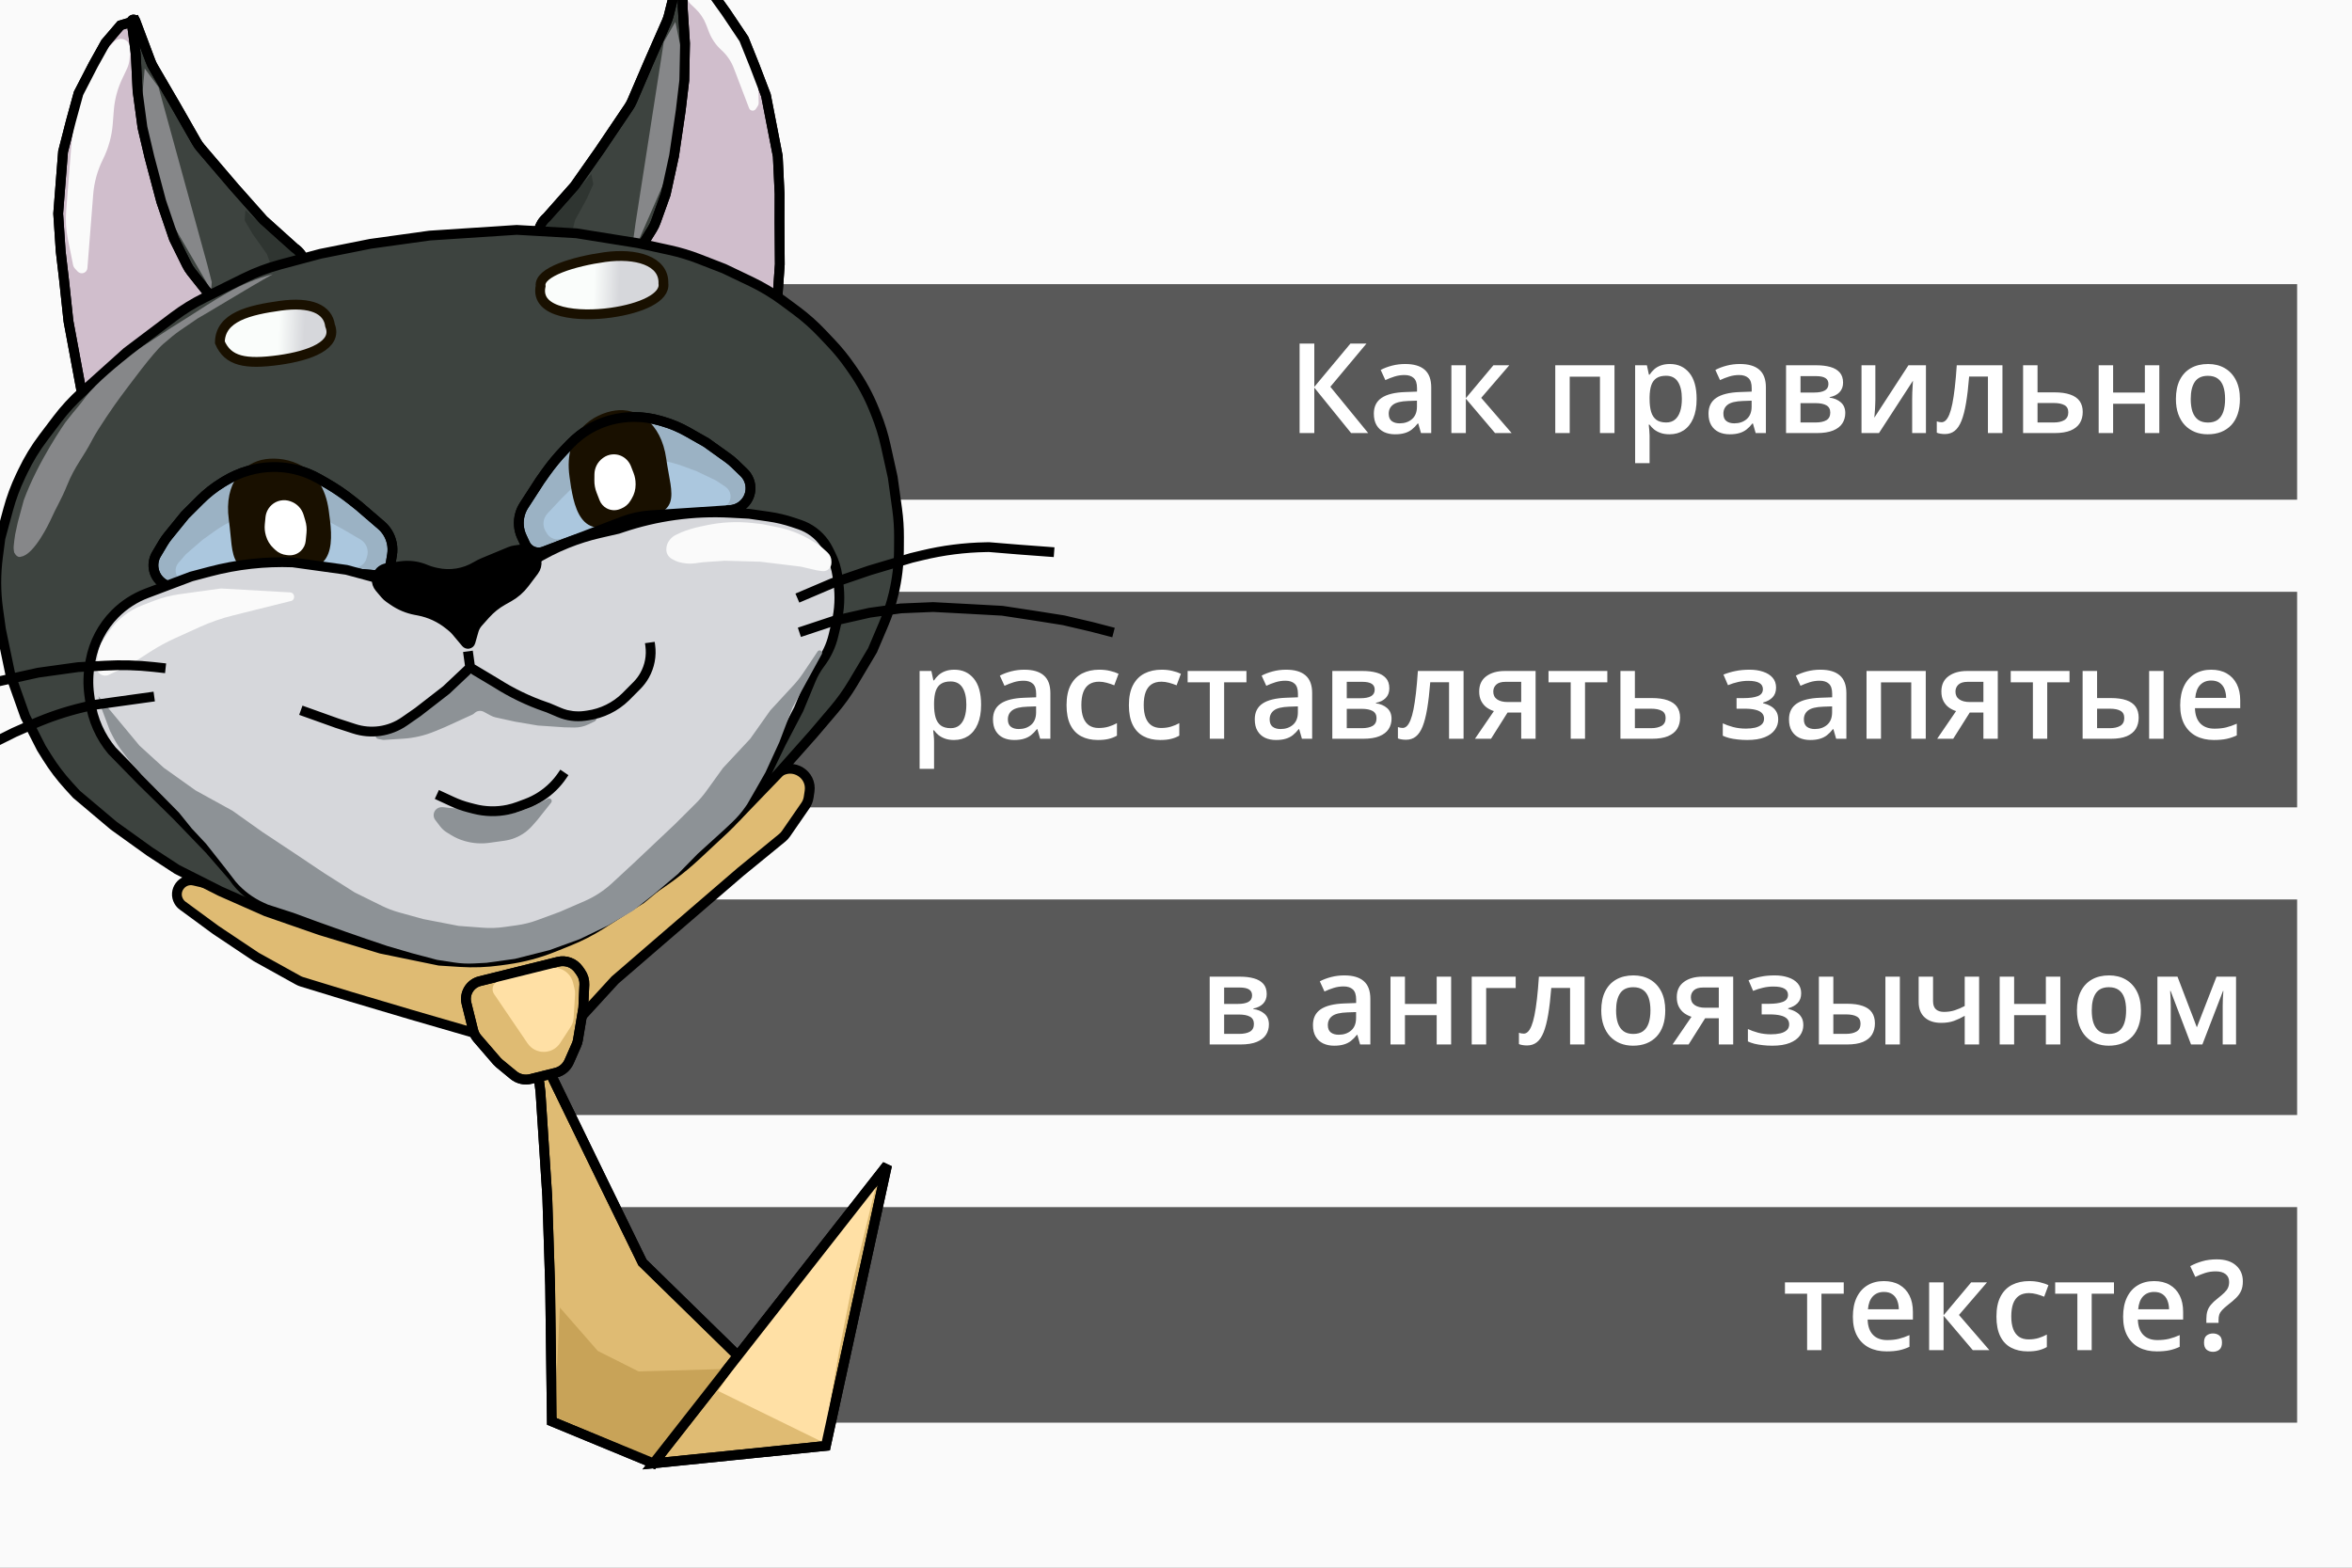 <?xml version="1.0" encoding="UTF-8"?> <svg xmlns="http://www.w3.org/2000/svg" width="1200" height="800" viewBox="0 0 1200 800" fill="none"><rect x="0" y="0" width="1200" height="800" fill="#808080" stroke="none"/><g clip-path="url(#clip0_85_447)"><rect width="1200" height="800" fill="#FAFAFA"></rect><rect x="373" y="145" width="799" height="110" fill="#595959"></rect><rect x="271" y="302" width="901" height="110" fill="#595959"></rect><rect x="281" y="459" width="891" height="110" fill="#595959"></rect><rect x="311" y="616" width="861" height="110" fill="#595959"></rect><path d="M698.062 221H689.344L670.562 197.812V221H663.062V175.312H670.562V197.438L689 175.312H697.188L678.75 197.375L698.062 221ZM716.938 185.75C721.312 185.75 724.615 186.719 726.844 188.656C729.094 190.594 730.219 193.615 730.219 197.719V221H725L723.594 216.094H723.344C722.365 217.344 721.354 218.375 720.312 219.188C719.271 220 718.062 220.604 716.688 221C715.333 221.417 713.677 221.625 711.719 221.625C709.656 221.625 707.812 221.25 706.188 220.5C704.562 219.729 703.281 218.562 702.344 217C701.406 215.438 700.938 213.458 700.938 211.062C700.938 207.5 702.26 204.823 704.906 203.031C707.573 201.24 711.594 200.25 716.969 200.062L722.969 199.844V198.031C722.969 195.635 722.406 193.927 721.281 192.906C720.177 191.885 718.615 191.375 716.594 191.375C714.865 191.375 713.188 191.625 711.562 192.125C709.938 192.625 708.354 193.24 706.812 193.969L704.438 188.781C706.125 187.885 708.042 187.156 710.188 186.594C712.354 186.031 714.604 185.75 716.938 185.75ZM722.938 204.469L718.469 204.625C714.802 204.75 712.229 205.375 710.75 206.5C709.271 207.625 708.531 209.167 708.531 211.125C708.531 212.833 709.042 214.083 710.062 214.875C711.083 215.646 712.427 216.031 714.094 216.031C716.635 216.031 718.74 215.312 720.406 213.875C722.094 212.417 722.938 210.281 722.938 207.469V204.469ZM761.938 186.406H770.031L755.719 203.031L771.25 221H762.781L747.875 203.438V221H740.5V186.406H747.875V203.188L761.938 186.406ZM823.719 186.406V221H816.312V192.219H800.875V221H793.5V186.406H823.719ZM852 185.75C856.104 185.75 859.396 187.25 861.875 190.25C864.375 193.25 865.625 197.708 865.625 203.625C865.625 207.542 865.042 210.844 863.875 213.531C862.729 216.198 861.115 218.219 859.031 219.594C856.969 220.948 854.562 221.625 851.812 221.625C850.062 221.625 848.542 221.396 847.25 220.938C845.958 220.479 844.854 219.885 843.938 219.156C843.021 218.406 842.25 217.594 841.625 216.719H841.188C841.292 217.552 841.385 218.479 841.469 219.5C841.573 220.5 841.625 221.417 841.625 222.25V236.344H834.25V186.406H840.25L841.281 191.188H841.625C842.271 190.208 843.052 189.302 843.969 188.469C844.906 187.635 846.031 186.979 847.344 186.5C848.677 186 850.229 185.75 852 185.75ZM850.031 191.75C848.01 191.75 846.385 192.156 845.156 192.969C843.948 193.76 843.062 194.958 842.5 196.562C841.958 198.167 841.667 200.177 841.625 202.594V203.625C841.625 206.188 841.885 208.365 842.406 210.156C842.948 211.927 843.833 213.281 845.062 214.219C846.312 215.135 848 215.594 850.125 215.594C851.917 215.594 853.396 215.104 854.562 214.125C855.75 213.146 856.635 211.75 857.219 209.938C857.802 208.125 858.094 205.99 858.094 203.531C858.094 199.802 857.427 196.906 856.094 194.844C854.781 192.781 852.76 191.75 850.031 191.75ZM887.688 185.75C892.062 185.75 895.365 186.719 897.594 188.656C899.844 190.594 900.969 193.615 900.969 197.719V221H895.75L894.344 216.094H894.094C893.115 217.344 892.104 218.375 891.062 219.188C890.021 220 888.812 220.604 887.438 221C886.083 221.417 884.427 221.625 882.469 221.625C880.406 221.625 878.562 221.25 876.938 220.5C875.312 219.729 874.031 218.562 873.094 217C872.156 215.438 871.688 213.458 871.688 211.062C871.688 207.5 873.01 204.823 875.656 203.031C878.323 201.24 882.344 200.25 887.719 200.062L893.719 199.844V198.031C893.719 195.635 893.156 193.927 892.031 192.906C890.927 191.885 889.365 191.375 887.344 191.375C885.615 191.375 883.938 191.625 882.312 192.125C880.688 192.625 879.104 193.24 877.562 193.969L875.188 188.781C876.875 187.885 878.792 187.156 880.938 186.594C883.104 186.031 885.354 185.75 887.688 185.75ZM893.688 204.469L889.219 204.625C885.552 204.75 882.979 205.375 881.5 206.5C880.021 207.625 879.281 209.167 879.281 211.125C879.281 212.833 879.792 214.083 880.812 214.875C881.833 215.646 883.177 216.031 884.844 216.031C887.385 216.031 889.49 215.312 891.156 213.875C892.844 212.417 893.688 210.281 893.688 207.469V204.469ZM940.344 195.281C940.344 197.281 939.729 198.917 938.5 200.188C937.292 201.438 935.625 202.26 933.5 202.656V202.906C935.771 203.198 937.667 204 939.188 205.312C940.708 206.625 941.469 208.448 941.469 210.781C941.469 212.76 940.969 214.521 939.969 216.062C938.99 217.583 937.427 218.792 935.281 219.688C933.156 220.562 930.375 221 926.938 221H911.25V186.406H926.875C929.458 186.406 931.76 186.688 933.781 187.25C935.823 187.812 937.427 188.74 938.594 190.031C939.76 191.323 940.344 193.073 940.344 195.281ZM933.812 210.531C933.812 208.823 933.156 207.594 931.844 206.844C930.552 206.094 928.656 205.719 926.156 205.719H918.625V215.594H926.312C928.646 215.594 930.479 215.208 931.812 214.438C933.146 213.646 933.812 212.344 933.812 210.531ZM932.875 195.938C932.875 194.583 932.365 193.583 931.344 192.938C930.323 192.271 928.719 191.938 926.531 191.938H918.625V200.312H925.531C927.948 200.312 929.771 199.969 931 199.281C932.25 198.573 932.875 197.458 932.875 195.938ZM956.812 186.406V204.062C956.812 204.625 956.792 205.344 956.75 206.219C956.729 207.073 956.688 207.969 956.625 208.906C956.562 209.823 956.5 210.667 956.438 211.438C956.375 212.208 956.323 212.781 956.281 213.156L973.688 186.406H982.625V221H975.594V203.531C975.594 202.615 975.615 201.552 975.656 200.344C975.719 199.135 975.781 197.969 975.844 196.844C975.927 195.719 975.979 194.865 976 194.281L958.656 221H949.75V186.406H956.812ZM1021.66 221H1014.25V192.156H1004.66C1004.24 197.406 1003.72 201.896 1003.09 205.625C1002.47 209.354 1001.69 212.396 1000.75 214.75C999.812 217.083 998.656 218.792 997.281 219.875C995.906 220.958 994.25 221.5 992.312 221.5C991.458 221.5 990.688 221.438 990 221.312C989.312 221.208 988.698 221.042 988.156 220.812V215.031C988.51 215.156 988.896 215.26 989.312 215.344C989.729 215.427 990.156 215.469 990.594 215.469C991.365 215.469 992.073 215.156 992.719 214.531C993.385 213.885 994 212.875 994.562 211.5C995.125 210.125 995.635 208.312 996.094 206.062C996.552 203.792 996.969 201.042 997.344 197.812C997.719 194.562 998.052 190.76 998.344 186.406H1021.66V221ZM1039.56 200.219H1048.16C1051.41 200.219 1054.09 200.594 1056.22 201.344C1058.36 202.073 1059.97 203.177 1061.03 204.656C1062.09 206.135 1062.62 207.99 1062.62 210.219C1062.62 212.406 1062.12 214.312 1061.12 215.938C1060.12 217.542 1058.56 218.792 1056.44 219.688C1054.33 220.562 1051.58 221 1048.19 221H1032.19V186.406H1039.56V200.219ZM1055.25 210.406C1055.25 208.677 1054.6 207.458 1053.31 206.75C1052.02 206.021 1050.18 205.656 1047.78 205.656H1039.56V215.594H1047.84C1050.03 215.594 1051.81 215.198 1053.19 214.406C1054.56 213.594 1055.25 212.26 1055.25 210.406ZM1078.12 186.406V200.312H1094.31V186.406H1101.69V221H1094.31V206.062H1078.12V221H1070.75V186.406H1078.12ZM1142.81 203.625C1142.81 206.5 1142.44 209.052 1141.69 211.281C1140.94 213.51 1139.84 215.396 1138.41 216.938C1136.97 218.458 1135.24 219.625 1133.22 220.438C1131.2 221.229 1128.92 221.625 1126.38 221.625C1124 221.625 1121.82 221.229 1119.84 220.438C1117.86 219.625 1116.15 218.458 1114.69 216.938C1113.25 215.396 1112.14 213.51 1111.34 211.281C1110.55 209.052 1110.16 206.5 1110.16 203.625C1110.16 199.812 1110.81 196.583 1112.12 193.938C1113.46 191.271 1115.35 189.24 1117.81 187.844C1120.27 186.448 1123.2 185.75 1126.59 185.75C1129.78 185.75 1132.59 186.448 1135.03 187.844C1137.47 189.24 1139.38 191.271 1140.75 193.938C1142.12 196.604 1142.81 199.833 1142.81 203.625ZM1117.72 203.625C1117.72 206.146 1118.02 208.302 1118.62 210.094C1119.25 211.885 1120.21 213.26 1121.5 214.219C1122.79 215.156 1124.46 215.625 1126.5 215.625C1128.54 215.625 1130.21 215.156 1131.5 214.219C1132.79 213.26 1133.74 211.885 1134.34 210.094C1134.95 208.302 1135.25 206.146 1135.25 203.625C1135.25 201.104 1134.95 198.969 1134.34 197.219C1133.74 195.448 1132.79 194.104 1131.5 193.188C1130.21 192.25 1128.53 191.781 1126.47 191.781C1123.43 191.781 1121.21 192.802 1119.81 194.844C1118.42 196.885 1117.72 199.812 1117.72 203.625ZM486.938 341.75C491.042 341.75 494.333 343.25 496.812 346.25C499.312 349.25 500.562 353.708 500.562 359.625C500.562 363.542 499.979 366.844 498.812 369.531C497.667 372.198 496.052 374.219 493.969 375.594C491.906 376.948 489.5 377.625 486.75 377.625C485 377.625 483.479 377.396 482.188 376.938C480.896 376.479 479.792 375.885 478.875 375.156C477.958 374.406 477.188 373.594 476.562 372.719H476.125C476.229 373.552 476.323 374.479 476.406 375.5C476.51 376.5 476.562 377.417 476.562 378.25V392.344H469.188V342.406H475.188L476.219 347.188H476.562C477.208 346.208 477.99 345.302 478.906 344.469C479.844 343.635 480.969 342.979 482.281 342.5C483.615 342 485.167 341.75 486.938 341.75ZM484.969 347.75C482.948 347.75 481.323 348.156 480.094 348.969C478.885 349.76 478 350.958 477.438 352.562C476.896 354.167 476.604 356.177 476.562 358.594V359.625C476.562 362.188 476.823 364.365 477.344 366.156C477.885 367.927 478.771 369.281 480 370.219C481.25 371.135 482.938 371.594 485.062 371.594C486.854 371.594 488.333 371.104 489.5 370.125C490.688 369.146 491.573 367.75 492.156 365.938C492.74 364.125 493.031 361.99 493.031 359.531C493.031 355.802 492.365 352.906 491.031 350.844C489.719 348.781 487.698 347.75 484.969 347.75ZM522.625 341.75C527 341.75 530.302 342.719 532.531 344.656C534.781 346.594 535.906 349.615 535.906 353.719V377H530.688L529.281 372.094H529.031C528.052 373.344 527.042 374.375 526 375.188C524.958 376 523.75 376.604 522.375 377C521.021 377.417 519.365 377.625 517.406 377.625C515.344 377.625 513.5 377.25 511.875 376.5C510.25 375.729 508.969 374.562 508.031 373C507.094 371.438 506.625 369.458 506.625 367.062C506.625 363.5 507.948 360.823 510.594 359.031C513.26 357.24 517.281 356.25 522.656 356.062L528.656 355.844V354.031C528.656 351.635 528.094 349.927 526.969 348.906C525.865 347.885 524.302 347.375 522.281 347.375C520.552 347.375 518.875 347.625 517.25 348.125C515.625 348.625 514.042 349.24 512.5 349.969L510.125 344.781C511.812 343.885 513.729 343.156 515.875 342.594C518.042 342.031 520.292 341.75 522.625 341.75ZM528.625 360.469L524.156 360.625C520.49 360.75 517.917 361.375 516.438 362.5C514.958 363.625 514.219 365.167 514.219 367.125C514.219 368.833 514.729 370.083 515.75 370.875C516.771 371.646 518.115 372.031 519.781 372.031C522.323 372.031 524.427 371.312 526.094 369.875C527.781 368.417 528.625 366.281 528.625 363.469V360.469ZM560.125 377.625C556.854 377.625 554.021 376.99 551.625 375.719C549.229 374.448 547.385 372.5 546.094 369.875C544.802 367.25 544.156 363.917 544.156 359.875C544.156 355.667 544.865 352.229 546.281 349.562C547.698 346.896 549.656 344.927 552.156 343.656C554.677 342.385 557.562 341.75 560.812 341.75C562.875 341.75 564.74 341.958 566.406 342.375C568.094 342.771 569.521 343.26 570.688 343.844L568.5 349.719C567.229 349.198 565.927 348.76 564.594 348.406C563.26 348.052 561.979 347.875 560.75 347.875C558.729 347.875 557.042 348.323 555.688 349.219C554.354 350.115 553.354 351.448 552.688 353.219C552.042 354.99 551.719 357.188 551.719 359.812C551.719 362.354 552.052 364.5 552.719 366.25C553.385 367.979 554.375 369.292 555.688 370.188C557 371.062 558.615 371.5 560.531 371.5C562.427 371.5 564.125 371.271 565.625 370.812C567.125 370.354 568.542 369.76 569.875 369.031V375.406C568.562 376.156 567.156 376.708 565.656 377.062C564.156 377.438 562.312 377.625 560.125 377.625ZM591.938 377.625C588.667 377.625 585.833 376.99 583.438 375.719C581.042 374.448 579.198 372.5 577.906 369.875C576.615 367.25 575.969 363.917 575.969 359.875C575.969 355.667 576.677 352.229 578.094 349.562C579.51 346.896 581.469 344.927 583.969 343.656C586.49 342.385 589.375 341.75 592.625 341.75C594.688 341.75 596.552 341.958 598.219 342.375C599.906 342.771 601.333 343.26 602.5 343.844L600.312 349.719C599.042 349.198 597.74 348.76 596.406 348.406C595.073 348.052 593.792 347.875 592.562 347.875C590.542 347.875 588.854 348.323 587.5 349.219C586.167 350.115 585.167 351.448 584.5 353.219C583.854 354.99 583.531 357.188 583.531 359.812C583.531 362.354 583.865 364.5 584.531 366.25C585.198 367.979 586.188 369.292 587.5 370.188C588.812 371.062 590.427 371.5 592.344 371.5C594.24 371.5 595.938 371.271 597.438 370.812C598.938 370.354 600.354 369.76 601.688 369.031V375.406C600.375 376.156 598.969 376.708 597.469 377.062C595.969 377.438 594.125 377.625 591.938 377.625ZM635.938 348.188H624.562V377H617.25V348.188H605.938V342.406H635.938V348.188ZM656.188 341.75C660.562 341.75 663.865 342.719 666.094 344.656C668.344 346.594 669.469 349.615 669.469 353.719V377H664.25L662.844 372.094H662.594C661.615 373.344 660.604 374.375 659.562 375.188C658.521 376 657.312 376.604 655.938 377C654.583 377.417 652.927 377.625 650.969 377.625C648.906 377.625 647.062 377.25 645.438 376.5C643.812 375.729 642.531 374.562 641.594 373C640.656 371.438 640.188 369.458 640.188 367.062C640.188 363.5 641.51 360.823 644.156 359.031C646.823 357.24 650.844 356.25 656.219 356.062L662.219 355.844V354.031C662.219 351.635 661.656 349.927 660.531 348.906C659.427 347.885 657.865 347.375 655.844 347.375C654.115 347.375 652.438 347.625 650.812 348.125C649.188 348.625 647.604 349.24 646.062 349.969L643.688 344.781C645.375 343.885 647.292 343.156 649.438 342.594C651.604 342.031 653.854 341.75 656.188 341.75ZM662.188 360.469L657.719 360.625C654.052 360.75 651.479 361.375 650 362.5C648.521 363.625 647.781 365.167 647.781 367.125C647.781 368.833 648.292 370.083 649.312 370.875C650.333 371.646 651.677 372.031 653.344 372.031C655.885 372.031 657.99 371.312 659.656 369.875C661.344 368.417 662.188 366.281 662.188 363.469V360.469ZM708.844 351.281C708.844 353.281 708.229 354.917 707 356.188C705.792 357.438 704.125 358.26 702 358.656V358.906C704.271 359.198 706.167 360 707.688 361.312C709.208 362.625 709.969 364.448 709.969 366.781C709.969 368.76 709.469 370.521 708.469 372.062C707.49 373.583 705.927 374.792 703.781 375.688C701.656 376.562 698.875 377 695.438 377H679.75V342.406H695.375C697.958 342.406 700.26 342.688 702.281 343.25C704.323 343.812 705.927 344.74 707.094 346.031C708.26 347.323 708.844 349.073 708.844 351.281ZM702.312 366.531C702.312 364.823 701.656 363.594 700.344 362.844C699.052 362.094 697.156 361.719 694.656 361.719H687.125V371.594H694.812C697.146 371.594 698.979 371.208 700.312 370.438C701.646 369.646 702.312 368.344 702.312 366.531ZM701.375 351.938C701.375 350.583 700.865 349.583 699.844 348.938C698.823 348.271 697.219 347.938 695.031 347.938H687.125V356.312H694.031C696.448 356.312 698.271 355.969 699.5 355.281C700.75 354.573 701.375 353.458 701.375 351.938ZM746.719 377H739.312V348.156H729.719C729.302 353.406 728.781 357.896 728.156 361.625C727.531 365.354 726.75 368.396 725.812 370.75C724.875 373.083 723.719 374.792 722.344 375.875C720.969 376.958 719.312 377.5 717.375 377.5C716.521 377.5 715.75 377.438 715.062 377.312C714.375 377.208 713.76 377.042 713.219 376.812V371.031C713.573 371.156 713.958 371.26 714.375 371.344C714.792 371.427 715.219 371.469 715.656 371.469C716.427 371.469 717.135 371.156 717.781 370.531C718.448 369.885 719.062 368.875 719.625 367.5C720.188 366.125 720.698 364.312 721.156 362.062C721.615 359.792 722.031 357.042 722.406 353.812C722.781 350.562 723.115 346.76 723.406 342.406H746.719V377ZM760.719 377H752.531L762.188 362.875C760.875 362.458 759.646 361.844 758.5 361.031C757.375 360.198 756.458 359.115 755.75 357.781C755.042 356.427 754.688 354.781 754.688 352.844C754.688 349.469 755.896 346.885 758.312 345.094C760.729 343.302 763.885 342.406 767.781 342.406H783.469V377H776.125V363.625H769.156L760.719 377ZM761.875 352.906C761.875 354.656 762.531 355.99 763.844 356.906C765.156 357.802 766.948 358.25 769.219 358.25H776.125V347.938H768.156C765.969 347.938 764.375 348.417 763.375 349.375C762.375 350.312 761.875 351.49 761.875 352.906ZM820.062 348.188H808.688V377H801.375V348.188H790.062V342.406H820.062V348.188ZM834.125 356.219H842.719C845.969 356.219 848.656 356.594 850.781 357.344C852.927 358.073 854.531 359.177 855.594 360.656C856.656 362.135 857.188 363.99 857.188 366.219C857.188 368.406 856.688 370.312 855.688 371.938C854.688 373.542 853.125 374.792 851 375.688C848.896 376.562 846.146 377 842.75 377H826.75V342.406H834.125V356.219ZM849.812 366.406C849.812 364.677 849.167 363.458 847.875 362.75C846.583 362.021 844.74 361.656 842.344 361.656H834.125V371.594H842.406C844.594 371.594 846.375 371.198 847.75 370.406C849.125 369.594 849.812 368.26 849.812 366.406ZM892.688 341.75C895.229 341.75 897.51 342.094 899.531 342.781C901.573 343.448 903.188 344.458 904.375 345.812C905.562 347.167 906.156 348.854 906.156 350.875C906.156 352.958 905.552 354.625 904.344 355.875C903.156 357.104 901.542 357.99 899.5 358.531V358.812C900.938 359.167 902.24 359.677 903.406 360.344C904.573 360.99 905.5 361.865 906.188 362.969C906.896 364.052 907.25 365.448 907.25 367.156C907.25 369.094 906.677 370.854 905.531 372.438C904.406 374.021 902.677 375.281 900.344 376.219C898.01 377.156 895.042 377.625 891.438 377.625C889.708 377.625 888.062 377.531 886.5 377.344C884.958 377.177 883.552 376.938 882.281 376.625C881.01 376.292 879.906 375.896 878.969 375.438V369.125C880.406 369.812 882.146 370.438 884.188 371C886.229 371.542 888.417 371.812 890.75 371.812C892.479 371.812 894.042 371.656 895.438 371.344C896.854 371.01 897.969 370.469 898.781 369.719C899.615 368.969 900.031 367.969 900.031 366.719C900.031 365.573 899.667 364.625 898.938 363.875C898.208 363.125 897.115 362.573 895.656 362.219C894.198 361.844 892.354 361.656 890.125 361.656H886V356.25H889.625C892.688 356.25 895.083 355.917 896.812 355.25C898.562 354.562 899.438 353.375 899.438 351.688C899.438 350.271 898.823 349.208 897.594 348.5C896.365 347.792 894.479 347.438 891.938 347.438C890.188 347.438 888.458 347.635 886.75 348.031C885.042 348.406 883.333 348.948 881.625 349.656L879.312 344.25C881.208 343.479 883.24 342.875 885.406 342.438C887.573 341.979 890 341.75 892.688 341.75ZM928.75 341.75C933.125 341.75 936.427 342.719 938.656 344.656C940.906 346.594 942.031 349.615 942.031 353.719V377H936.812L935.406 372.094H935.156C934.177 373.344 933.167 374.375 932.125 375.188C931.083 376 929.875 376.604 928.5 377C927.146 377.417 925.49 377.625 923.531 377.625C921.469 377.625 919.625 377.25 918 376.5C916.375 375.729 915.094 374.562 914.156 373C913.219 371.438 912.75 369.458 912.75 367.062C912.75 363.5 914.073 360.823 916.719 359.031C919.385 357.24 923.406 356.25 928.781 356.062L934.781 355.844V354.031C934.781 351.635 934.219 349.927 933.094 348.906C931.99 347.885 930.427 347.375 928.406 347.375C926.677 347.375 925 347.625 923.375 348.125C921.75 348.625 920.167 349.24 918.625 349.969L916.25 344.781C917.938 343.885 919.854 343.156 922 342.594C924.167 342.031 926.417 341.75 928.75 341.75ZM934.75 360.469L930.281 360.625C926.615 360.75 924.042 361.375 922.562 362.5C921.083 363.625 920.344 365.167 920.344 367.125C920.344 368.833 920.854 370.083 921.875 370.875C922.896 371.646 924.24 372.031 925.906 372.031C928.448 372.031 930.552 371.312 932.219 369.875C933.906 368.417 934.75 366.281 934.75 363.469V360.469ZM982.531 342.406V377H975.125V348.219H959.688V377H952.312V342.406H982.531ZM996.531 377H988.344L998 362.875C996.688 362.458 995.458 361.844 994.312 361.031C993.188 360.198 992.271 359.115 991.562 357.781C990.854 356.427 990.5 354.781 990.5 352.844C990.5 349.469 991.708 346.885 994.125 345.094C996.542 343.302 999.698 342.406 1003.59 342.406H1019.28V377H1011.94V363.625H1004.97L996.531 377ZM997.688 352.906C997.688 354.656 998.344 355.99 999.656 356.906C1000.97 357.802 1002.76 358.25 1005.03 358.25H1011.94V347.938H1003.97C1001.78 347.938 1000.19 348.417 999.188 349.375C998.188 350.312 997.688 351.49 997.688 352.906ZM1055.88 348.188H1044.5V377H1037.19V348.188H1025.88V342.406H1055.88V348.188ZM1062.56 377V342.406H1069.94V356.219H1076.91C1080.16 356.219 1082.83 356.594 1084.94 357.344C1087.04 358.073 1088.6 359.177 1089.62 360.656C1090.65 362.135 1091.16 363.99 1091.16 366.219C1091.16 368.406 1090.67 370.312 1089.69 371.938C1088.71 373.542 1087.18 374.792 1085.09 375.688C1083.01 376.562 1080.28 377 1076.91 377H1062.56ZM1069.94 371.594H1076.41C1078.61 371.594 1080.4 371.198 1081.75 370.406C1083.12 369.594 1083.81 368.26 1083.81 366.406C1083.81 364.677 1083.18 363.458 1081.91 362.75C1080.66 362.021 1078.82 361.656 1076.41 361.656H1069.94V371.594ZM1096.5 377V342.406H1103.88V377H1096.5ZM1128.16 341.75C1131.24 341.75 1133.89 342.385 1136.09 343.656C1138.3 344.927 1140 346.729 1141.19 349.062C1142.38 351.396 1142.97 354.188 1142.97 357.438V361.375H1119.88C1119.96 364.729 1120.85 367.312 1122.56 369.125C1124.29 370.938 1126.71 371.844 1129.81 371.844C1132.02 371.844 1134 371.635 1135.75 371.219C1137.52 370.781 1139.34 370.146 1141.22 369.312V375.281C1139.49 376.094 1137.73 376.688 1135.94 377.062C1134.15 377.438 1132 377.625 1129.5 377.625C1126.1 377.625 1123.11 376.969 1120.53 375.656C1117.97 374.323 1115.96 372.344 1114.5 369.719C1113.06 367.094 1112.34 363.833 1112.34 359.938C1112.34 356.062 1113 352.771 1114.31 350.062C1115.62 347.354 1117.47 345.292 1119.84 343.875C1122.22 342.458 1124.99 341.75 1128.16 341.75ZM1128.16 347.281C1125.84 347.281 1123.97 348.031 1122.53 349.531C1121.11 351.031 1120.28 353.229 1120.03 356.125H1135.78C1135.76 354.396 1135.47 352.865 1134.91 351.531C1134.36 350.198 1133.53 349.156 1132.41 348.406C1131.3 347.656 1129.89 347.281 1128.16 347.281ZM646.281 507.281C646.281 509.281 645.667 510.917 644.438 512.188C643.229 513.438 641.562 514.26 639.438 514.656V514.906C641.708 515.198 643.604 516 645.125 517.312C646.646 518.625 647.406 520.448 647.406 522.781C647.406 524.76 646.906 526.521 645.906 528.062C644.927 529.583 643.365 530.792 641.219 531.688C639.094 532.562 636.312 533 632.875 533H617.188V498.406H632.812C635.396 498.406 637.698 498.688 639.719 499.25C641.76 499.812 643.365 500.74 644.531 502.031C645.698 503.323 646.281 505.073 646.281 507.281ZM639.75 522.531C639.75 520.823 639.094 519.594 637.781 518.844C636.49 518.094 634.594 517.719 632.094 517.719H624.562V527.594H632.25C634.583 527.594 636.417 527.208 637.75 526.438C639.083 525.646 639.75 524.344 639.75 522.531ZM638.812 507.938C638.812 506.583 638.302 505.583 637.281 504.938C636.26 504.271 634.656 503.938 632.469 503.938H624.562V512.312H631.469C633.885 512.312 635.708 511.969 636.938 511.281C638.188 510.573 638.812 509.458 638.812 507.938ZM685.875 497.75C690.25 497.75 693.552 498.719 695.781 500.656C698.031 502.594 699.156 505.615 699.156 509.719V533H693.938L692.531 528.094H692.281C691.302 529.344 690.292 530.375 689.25 531.188C688.208 532 687 532.604 685.625 533C684.271 533.417 682.615 533.625 680.656 533.625C678.594 533.625 676.75 533.25 675.125 532.5C673.5 531.729 672.219 530.562 671.281 529C670.344 527.438 669.875 525.458 669.875 523.062C669.875 519.5 671.198 516.823 673.844 515.031C676.51 513.24 680.531 512.25 685.906 512.062L691.906 511.844V510.031C691.906 507.635 691.344 505.927 690.219 504.906C689.115 503.885 687.552 503.375 685.531 503.375C683.802 503.375 682.125 503.625 680.5 504.125C678.875 504.625 677.292 505.24 675.75 505.969L673.375 500.781C675.062 499.885 676.979 499.156 679.125 498.594C681.292 498.031 683.542 497.75 685.875 497.75ZM691.875 516.469L687.406 516.625C683.74 516.75 681.167 517.375 679.688 518.5C678.208 519.625 677.469 521.167 677.469 523.125C677.469 524.833 677.979 526.083 679 526.875C680.021 527.646 681.365 528.031 683.031 528.031C685.573 528.031 687.677 527.312 689.344 525.875C691.031 524.417 691.875 522.281 691.875 519.469V516.469ZM716.812 498.406V512.312H733V498.406H740.375V533H733V518.062H716.812V533H709.438V498.406H716.812ZM773.312 498.406V504.188H758.25V533H750.875V498.406H773.312ZM808.469 533H801.062V504.156H791.469C791.052 509.406 790.531 513.896 789.906 517.625C789.281 521.354 788.5 524.396 787.562 526.75C786.625 529.083 785.469 530.792 784.094 531.875C782.719 532.958 781.062 533.5 779.125 533.5C778.271 533.5 777.5 533.438 776.812 533.312C776.125 533.208 775.51 533.042 774.969 532.812V527.031C775.323 527.156 775.708 527.26 776.125 527.344C776.542 527.427 776.969 527.469 777.406 527.469C778.177 527.469 778.885 527.156 779.531 526.531C780.198 525.885 780.812 524.875 781.375 523.5C781.938 522.125 782.448 520.312 782.906 518.062C783.365 515.792 783.781 513.042 784.156 509.812C784.531 506.562 784.865 502.76 785.156 498.406H808.469V533ZM849.625 515.625C849.625 518.5 849.25 521.052 848.5 523.281C847.75 525.51 846.656 527.396 845.219 528.938C843.781 530.458 842.052 531.625 840.031 532.438C838.01 533.229 835.729 533.625 833.188 533.625C830.812 533.625 828.635 533.229 826.656 532.438C824.677 531.625 822.958 530.458 821.5 528.938C820.062 527.396 818.948 525.51 818.156 523.281C817.365 521.052 816.969 518.5 816.969 515.625C816.969 511.812 817.625 508.583 818.938 505.938C820.271 503.271 822.167 501.24 824.625 499.844C827.083 498.448 830.01 497.75 833.406 497.75C836.594 497.75 839.406 498.448 841.844 499.844C844.281 501.24 846.188 503.271 847.562 505.938C848.938 508.604 849.625 511.833 849.625 515.625ZM824.531 515.625C824.531 518.146 824.833 520.302 825.438 522.094C826.062 523.885 827.021 525.26 828.312 526.219C829.604 527.156 831.271 527.625 833.312 527.625C835.354 527.625 837.021 527.156 838.312 526.219C839.604 525.26 840.552 523.885 841.156 522.094C841.76 520.302 842.062 518.146 842.062 515.625C842.062 513.104 841.76 510.969 841.156 509.219C840.552 507.448 839.604 506.104 838.312 505.188C837.021 504.25 835.344 503.781 833.281 503.781C830.24 503.781 828.021 504.802 826.625 506.844C825.229 508.885 824.531 511.812 824.531 515.625ZM861.531 533H853.344L863 518.875C861.688 518.458 860.458 517.844 859.312 517.031C858.188 516.198 857.271 515.115 856.562 513.781C855.854 512.427 855.5 510.781 855.5 508.844C855.5 505.469 856.708 502.885 859.125 501.094C861.542 499.302 864.698 498.406 868.594 498.406H884.281V533H876.938V519.625H869.969L861.531 533ZM862.688 508.906C862.688 510.656 863.344 511.99 864.656 512.906C865.969 513.802 867.76 514.25 870.031 514.25H876.938V503.938H868.969C866.781 503.938 865.188 504.417 864.188 505.375C863.188 506.312 862.688 507.49 862.688 508.906ZM905.5 497.75C908.042 497.75 910.323 498.094 912.344 498.781C914.385 499.448 916 500.458 917.188 501.812C918.375 503.167 918.969 504.854 918.969 506.875C918.969 508.958 918.365 510.625 917.156 511.875C915.969 513.104 914.354 513.99 912.312 514.531V514.812C913.75 515.167 915.052 515.677 916.219 516.344C917.385 516.99 918.312 517.865 919 518.969C919.708 520.052 920.062 521.448 920.062 523.156C920.062 525.094 919.49 526.854 918.344 528.438C917.219 530.021 915.49 531.281 913.156 532.219C910.823 533.156 907.854 533.625 904.25 533.625C902.521 533.625 900.875 533.531 899.312 533.344C897.771 533.177 896.365 532.938 895.094 532.625C893.823 532.292 892.719 531.896 891.781 531.438V525.125C893.219 525.812 894.958 526.438 897 527C899.042 527.542 901.229 527.812 903.562 527.812C905.292 527.812 906.854 527.656 908.25 527.344C909.667 527.01 910.781 526.469 911.594 525.719C912.427 524.969 912.844 523.969 912.844 522.719C912.844 521.573 912.479 520.625 911.75 519.875C911.021 519.125 909.927 518.573 908.469 518.219C907.01 517.844 905.167 517.656 902.938 517.656H898.812V512.25H902.438C905.5 512.25 907.896 511.917 909.625 511.25C911.375 510.562 912.25 509.375 912.25 507.688C912.25 506.271 911.635 505.208 910.406 504.5C909.177 503.792 907.292 503.438 904.75 503.438C903 503.438 901.271 503.635 899.562 504.031C897.854 504.406 896.146 504.948 894.438 505.656L892.125 500.25C894.021 499.479 896.052 498.875 898.219 498.438C900.385 497.979 902.812 497.75 905.5 497.75ZM928 533V498.406H935.375V512.219H942.344C945.594 512.219 948.271 512.594 950.375 513.344C952.479 514.073 954.042 515.177 955.062 516.656C956.083 518.135 956.594 519.99 956.594 522.219C956.594 524.406 956.104 526.312 955.125 527.938C954.146 529.542 952.615 530.792 950.531 531.688C948.448 532.562 945.719 533 942.344 533H928ZM935.375 527.594H941.844C944.052 527.594 945.833 527.198 947.188 526.406C948.562 525.594 949.25 524.26 949.25 522.406C949.25 520.677 948.615 519.458 947.344 518.75C946.094 518.021 944.26 517.656 941.844 517.656H935.375V527.594ZM961.938 533V498.406H969.312V533H961.938ZM986.25 498.406V510.938C986.25 512.771 986.729 514.135 987.688 515.031C988.646 515.927 990.021 516.375 991.812 516.375C993.812 516.375 995.646 516.104 997.312 515.562C999 515.021 1000.7 514.292 1002.41 513.375V498.406H1009.75V533H1002.41V518.375C1000.68 519.396 998.875 520.25 997 520.938C995.125 521.625 992.927 521.969 990.406 521.969C986.823 521.969 984.01 521.042 981.969 519.188C979.927 517.333 978.906 514.688 978.906 511.25V498.406H986.25ZM1027.62 498.406V512.312H1043.81V498.406H1051.19V533H1043.81V518.062H1027.62V533H1020.25V498.406H1027.62ZM1092.31 515.625C1092.31 518.5 1091.94 521.052 1091.19 523.281C1090.44 525.51 1089.34 527.396 1087.91 528.938C1086.47 530.458 1084.74 531.625 1082.72 532.438C1080.7 533.229 1078.42 533.625 1075.88 533.625C1073.5 533.625 1071.32 533.229 1069.34 532.438C1067.36 531.625 1065.65 530.458 1064.19 528.938C1062.75 527.396 1061.64 525.51 1060.84 523.281C1060.05 521.052 1059.66 518.5 1059.66 515.625C1059.66 511.812 1060.31 508.583 1061.62 505.938C1062.96 503.271 1064.85 501.24 1067.31 499.844C1069.77 498.448 1072.7 497.75 1076.09 497.75C1079.28 497.75 1082.09 498.448 1084.53 499.844C1086.97 501.24 1088.88 503.271 1090.25 505.938C1091.62 508.604 1092.31 511.833 1092.31 515.625ZM1067.22 515.625C1067.22 518.146 1067.52 520.302 1068.12 522.094C1068.75 523.885 1069.71 525.26 1071 526.219C1072.29 527.156 1073.96 527.625 1076 527.625C1078.04 527.625 1079.71 527.156 1081 526.219C1082.29 525.26 1083.24 523.885 1083.84 522.094C1084.45 520.302 1084.75 518.146 1084.75 515.625C1084.75 513.104 1084.45 510.969 1083.84 509.219C1083.24 507.448 1082.29 506.104 1081 505.188C1079.71 504.25 1078.03 503.781 1075.97 503.781C1072.93 503.781 1070.71 504.802 1069.31 506.844C1067.92 508.885 1067.22 511.812 1067.22 515.625ZM1140.84 498.406V533H1134.03V513.25C1134.03 511.958 1134.06 510.667 1134.12 509.375C1134.19 508.083 1134.27 506.854 1134.38 505.688H1134.19L1123.66 533H1117.88L1107.44 505.656H1107.22C1107.32 506.844 1107.4 508.073 1107.44 509.344C1107.5 510.615 1107.53 511.99 1107.53 513.469V533H1100.72V498.406H1110.97L1120.84 524.25L1130.88 498.406H1140.84ZM940.688 660.188H929.312V689H922V660.188H910.688V654.406H940.688V660.188ZM961.156 653.75C964.24 653.75 966.885 654.385 969.094 655.656C971.302 656.927 973 658.729 974.188 661.062C975.375 663.396 975.969 666.188 975.969 669.438V673.375H952.875C952.958 676.729 953.854 679.312 955.562 681.125C957.292 682.938 959.708 683.844 962.812 683.844C965.021 683.844 967 683.635 968.75 683.219C970.521 682.781 972.344 682.146 974.219 681.312V687.281C972.49 688.094 970.729 688.688 968.938 689.062C967.146 689.438 965 689.625 962.5 689.625C959.104 689.625 956.115 688.969 953.531 687.656C950.969 686.323 948.958 684.344 947.5 681.719C946.062 679.094 945.344 675.833 945.344 671.938C945.344 668.062 946 664.771 947.312 662.062C948.625 659.354 950.469 657.292 952.844 655.875C955.219 654.458 957.99 653.75 961.156 653.75ZM961.156 659.281C958.844 659.281 956.969 660.031 955.531 661.531C954.115 663.031 953.281 665.229 953.031 668.125H968.781C968.76 666.396 968.469 664.865 967.906 663.531C967.365 662.198 966.531 661.156 965.406 660.406C964.302 659.656 962.885 659.281 961.156 659.281ZM1005.69 654.406H1013.78L999.469 671.031L1015 689H1006.53L991.625 671.438V689H984.25V654.406H991.625V671.188L1005.69 654.406ZM1034.56 689.625C1031.29 689.625 1028.46 688.99 1026.06 687.719C1023.67 686.448 1021.82 684.5 1020.53 681.875C1019.24 679.25 1018.59 675.917 1018.59 671.875C1018.59 667.667 1019.3 664.229 1020.72 661.562C1022.14 658.896 1024.09 656.927 1026.59 655.656C1029.11 654.385 1032 653.75 1035.25 653.75C1037.31 653.75 1039.18 653.958 1040.84 654.375C1042.53 654.771 1043.96 655.26 1045.12 655.844L1042.94 661.719C1041.67 661.198 1040.36 660.76 1039.03 660.406C1037.7 660.052 1036.42 659.875 1035.19 659.875C1033.17 659.875 1031.48 660.323 1030.12 661.219C1028.79 662.115 1027.79 663.448 1027.12 665.219C1026.48 666.99 1026.16 669.188 1026.16 671.812C1026.16 674.354 1026.49 676.5 1027.16 678.25C1027.82 679.979 1028.81 681.292 1030.12 682.188C1031.44 683.062 1033.05 683.5 1034.97 683.5C1036.86 683.5 1038.56 683.271 1040.06 682.812C1041.56 682.354 1042.98 681.76 1044.31 681.031V687.406C1043 688.156 1041.59 688.708 1040.09 689.062C1038.59 689.438 1036.75 689.625 1034.56 689.625ZM1078.56 660.188H1067.19V689H1059.88V660.188H1048.56V654.406H1078.56V660.188ZM1099.03 653.75C1102.11 653.75 1104.76 654.385 1106.97 655.656C1109.18 656.927 1110.88 658.729 1112.06 661.062C1113.25 663.396 1113.84 666.188 1113.84 669.438V673.375H1090.75C1090.83 676.729 1091.73 679.312 1093.44 681.125C1095.17 682.938 1097.58 683.844 1100.69 683.844C1102.9 683.844 1104.88 683.635 1106.62 683.219C1108.4 682.781 1110.22 682.146 1112.09 681.312V687.281C1110.36 688.094 1108.6 688.688 1106.81 689.062C1105.02 689.438 1102.88 689.625 1100.38 689.625C1096.98 689.625 1093.99 688.969 1091.41 687.656C1088.84 686.323 1086.83 684.344 1085.38 681.719C1083.94 679.094 1083.22 675.833 1083.22 671.938C1083.22 668.062 1083.88 664.771 1085.19 662.062C1086.5 659.354 1088.34 657.292 1090.72 655.875C1093.09 654.458 1095.86 653.75 1099.03 653.75ZM1099.03 659.281C1096.72 659.281 1094.84 660.031 1093.41 661.531C1091.99 663.031 1091.16 665.229 1090.91 668.125H1106.66C1106.64 666.396 1106.34 664.865 1105.78 663.531C1105.24 662.198 1104.41 661.156 1103.28 660.406C1102.18 659.656 1100.76 659.281 1099.03 659.281ZM1125.69 675.062V673.094C1125.69 671.552 1125.86 670.208 1126.22 669.062C1126.57 667.917 1127.17 666.844 1128 665.844C1128.83 664.823 1129.96 663.76 1131.38 662.656C1132.83 661.51 1133.99 660.521 1134.84 659.688C1135.72 658.854 1136.34 658.021 1136.72 657.188C1137.11 656.333 1137.31 655.344 1137.31 654.219C1137.31 652.448 1136.71 651.104 1135.5 650.188C1134.31 649.25 1132.64 648.781 1130.47 648.781C1128.55 648.781 1126.75 649.052 1125.06 649.594C1123.38 650.135 1121.71 650.812 1120.06 651.625L1117.47 646.125C1119.36 645.083 1121.42 644.25 1123.62 643.625C1125.85 642.979 1128.3 642.656 1130.97 642.656C1135.22 642.656 1138.5 643.688 1140.81 645.75C1143.15 647.812 1144.31 650.531 1144.31 653.906C1144.31 655.76 1144.02 657.354 1143.44 658.688C1142.85 660 1141.99 661.219 1140.84 662.344C1139.72 663.448 1138.35 664.615 1136.75 665.844C1135.44 666.885 1134.43 667.792 1133.72 668.562C1133.03 669.312 1132.55 670.073 1132.28 670.844C1132.03 671.615 1131.91 672.542 1131.91 673.625V675.062H1125.69ZM1124.5 685.125C1124.5 683.417 1124.94 682.219 1125.81 681.531C1126.71 680.823 1127.8 680.469 1129.09 680.469C1130.34 680.469 1131.42 680.823 1132.31 681.531C1133.21 682.219 1133.66 683.417 1133.66 685.125C1133.66 686.792 1133.21 688 1132.31 688.75C1131.42 689.479 1130.34 689.844 1129.09 689.844C1127.8 689.844 1126.71 689.479 1125.81 688.75C1124.94 688 1124.5 686.792 1124.5 685.125Z" fill="white"></path><path d="M307.875 603.469L279.091 544.254L273.619 540.303L275.752 557.129L279.217 610.581L280.677 655.955L281.567 725.359L333.401 746.761L421.365 737.836L452.588 594.609L376.43 691.831L327.799 644.261L307.875 603.469Z" fill="#DFBB73"></path><path d="M333.401 746.761L452.588 594.609L421.365 737.836L333.401 746.761ZM333.401 746.761L281.567 725.359L280.677 655.955L279.217 610.581L275.752 557.129L273.619 540.303L279.091 544.254L307.875 603.469L327.799 644.261L376.43 691.831L333.401 746.761Z" stroke="black" stroke-width="5"></path><path d="M366.375 709.785L393.633 669.535L447.07 604.444L435.304 652.955L427.961 690.274L420.123 736.112L366.375 709.785Z" fill="#FFE0A5"></path><path d="M332.948 744.358L283.003 722.984L285.645 667.246L304.997 689.39L325.804 699.852L371.481 698.562L332.948 744.358Z" fill="#C8A358"></path><path d="M333.401 746.761L452.588 594.609L421.365 737.836L333.401 746.761ZM333.401 746.761L281.567 725.359L280.677 655.955L279.217 610.581L275.752 557.129L273.619 540.303L279.091 544.254L307.875 603.469L327.799 644.261L376.43 691.831L333.401 746.761Z" stroke="black" stroke-width="5"></path><path d="M412.569 406.93L413.041 403.836C414.368 395.138 404.624 389.09 397.418 394.138L267.578 485.093C265.253 486.722 262.346 487.286 259.581 486.644L99.05 449.409C92.941 447.992 88.089 454.553 91.233 459.979C91.729 460.834 92.396 461.577 93.193 462.162L110.154 474.612L130.803 488.396L152.108 500.215C152.721 500.555 153.368 500.829 154.038 501.034L179.128 508.696L209.122 517.611L240.684 526.774L270.751 537.207C274.407 538.475 278.466 537.521 281.173 534.757L294.608 521.04L313.757 500.142L340.007 477.481L377.803 444.944L399.087 427.538C399.813 426.945 400.452 426.252 400.985 425.48L410.912 411.105C411.774 409.857 412.34 408.429 412.569 406.93Z" fill="#DFBB73" stroke="black" stroke-width="5"></path><path d="M244.8 500.698L284.687 490.799C288.699 489.804 292.91 491.379 295.283 494.763L296.339 496.268C297.608 498.078 298.242 500.258 298.141 502.467L297.598 514.343L294.843 530.788C294.705 531.609 294.465 532.41 294.129 533.172L290.343 541.753C289.094 544.584 286.605 546.677 283.602 547.422L280.285 548.245L270.744 550.613C267.671 551.376 264.419 550.638 261.976 548.625L254.71 542.638C254.273 542.277 253.867 541.88 253.497 541.451L243.572 529.944C242.547 528.756 241.816 527.344 241.438 525.821L238.004 511.981C236.765 506.989 239.808 501.937 244.8 500.698Z" fill="#DFBB73" stroke="black" stroke-width="5"></path><path d="M269.159 532.406L252.093 507.291C250.855 505.469 251.14 503.015 252.762 501.526C253.309 501.024 253.974 500.667 254.695 500.488L280.242 494.148C285.602 492.818 291.026 496.085 292.356 501.445L293.113 504.495C293.356 505.474 293.449 506.485 293.39 507.492L292.695 519.277C292.593 521.014 292.039 522.694 291.088 524.152L285.805 532.249C281.904 538.23 273.172 538.312 269.159 532.406Z" fill="#FFE0A5"></path><path d="M244.8 500.698L284.687 490.799C288.699 489.804 292.91 491.379 295.283 494.763L296.339 496.268C297.608 498.078 298.242 500.258 298.141 502.467L297.598 514.343L294.843 530.788C294.705 531.609 294.465 532.41 294.129 533.172L290.343 541.753C289.094 544.584 286.605 546.677 283.602 547.422L280.285 548.245L270.744 550.613C267.671 551.376 264.419 550.638 261.976 548.625L254.71 542.638C254.273 542.277 253.867 541.88 253.497 541.451L243.572 529.944C242.547 528.756 241.816 527.344 241.438 525.821L238.004 511.981C236.765 506.989 239.808 501.937 244.8 500.698Z" stroke="black" stroke-width="5"></path><path d="M117.863 153.093L68.81 10.695L61.481 12.903L53.822 21.843L47.573 33.08L40.072 47.599L36.175 61.803L32.168 77.391L30.897 93.591L29.687 109.001L30.964 128.184L32.629 142.428L34.921 163.877L42.05 202.204L73.46 176.841L117.863 153.093Z" fill="#D0BECC" stroke="black" stroke-width="5"></path><path d="M34.61 121.873L37.276 135.196C37.413 135.885 37.74 136.522 38.219 137.035L39.627 138.545C41.334 140.375 44.403 139.303 44.598 136.808L45.886 120.41L47.017 105.988L47.545 99.272C48.036 93.008 49.731 86.898 52.535 81.276C55.34 75.654 57.034 69.544 57.526 63.28L57.557 62.886L58.08 56.219C58.513 50.7 59.947 45.306 62.311 40.3L64.813 35.003C65.523 33.5 65.954 31.88 66.084 30.222L66.489 25.062C66.625 23.329 65.819 21.657 64.378 20.685C62.448 19.381 59.862 19.643 58.231 21.306L54.303 25.314C53.615 26.016 53.019 26.803 52.53 27.655L48.248 35.122C46.071 38.919 44.213 42.892 42.695 46.998L42.133 48.518C38.996 57.002 37.047 65.877 36.339 74.894L35.979 79.48L34.847 93.902L33.764 107.695C33.392 112.438 33.676 117.209 34.61 121.873Z" fill="#FAFAFA"></path><path d="M114.988 154.259L68.81 10.695L61.481 12.903L53.822 21.843L47.573 33.08L40.072 47.599L36.175 61.803L32.168 77.391L30.897 93.591L29.687 109.001L30.964 128.184L32.629 142.428L34.921 163.877L42.05 202.204L73.46 176.841L114.988 154.259Z" stroke="black" stroke-width="5"></path><path d="M134.386 112.25L150.353 126.622C159.565 132.913 156.8 147.169 145.905 149.561L124.245 154.315C116.751 155.96 108.976 153.173 104.234 147.142L103.494 146.201L97.587 138.759C96.704 137.647 95.942 136.443 95.314 135.17L88.714 121.784L82.253 102.791L76.27 80.257L72.691 65.067L70.182 46.384L69.269 27.627L67.798 15.983L67.06 11.15C66.891 10.049 68.336 9.487 68.955 10.413C69 10.479 69.037 10.551 69.065 10.626L76.814 31.258C77.209 32.309 77.692 33.326 78.258 34.297L89.671 53.877L100.27 72.427C100.892 73.516 101.615 74.544 102.43 75.497L119.593 95.584L134.386 112.25Z" fill="#3D433F" stroke="black" stroke-width="5"></path><path d="M105.762 135.049L80.871 44.441L73.843 34.951L72.534 49.352L74.745 64.235L78.033 80.594L82.127 96.818L87.754 113.758L107.717 148.123L108.043 143.974L105.762 135.049Z" fill="#868789"></path><path d="M125.24 107.159L141.176 121.927L161.791 137.857L159.486 144.434L150.53 147.111L124.877 154.837L123.82 150.58L126.88 147.043L129.774 143.096L135.434 139.366L138.479 136.027L136.194 129.686L129.036 119.583L124.822 112.493L125.24 107.159Z" fill="#2F3531"></path><path d="M134.386 112.25L150.353 126.622C159.565 132.913 156.8 147.169 145.905 149.561L124.245 154.315C116.751 155.96 108.976 153.173 104.234 147.142L103.494 146.201L97.587 138.759C96.704 137.647 95.942 136.443 95.314 135.17L88.714 121.784L82.253 102.791L76.27 80.257L72.691 65.067L70.182 46.384L69.269 27.627L67.798 15.983L67.06 11.15C66.891 10.049 68.336 9.487 68.955 10.413C69 10.479 69.037 10.551 69.065 10.626L76.814 31.258C77.209 32.309 77.692 33.326 78.258 34.297L89.671 53.877L100.27 72.427C100.892 73.516 101.615 74.544 102.43 75.497L119.593 95.584L134.386 112.25Z" stroke="black" stroke-width="5"></path><path d="M314.232 133.549L346.821 -13.493L354.354 -12.131L362.977 -4.117L370.46 6.34L379.558 19.914L385.042 33.585L390.79 48.618L393.89 64.569L396.839 79.742L397.746 98.946L397.707 113.287L397.862 134.858L395.125 173.746L361.041 152.108L314.232 133.549Z" fill="#D0BECC" stroke="black" stroke-width="5"></path><path d="M386.917 44.967L387.086 52.46C387.099 53.035 386.938 53.601 386.624 54.083L385.647 55.586C384.779 56.922 382.761 56.707 382.192 55.218L378.755 46.215L375.733 38.296L374.405 34.818C373.046 31.257 370.864 28.069 368.038 25.512C365.212 22.955 363.028 19.759 361.669 16.199L360.334 12.703C359.141 9.577 357.263 6.758 354.839 4.451L352.314 2.049C351.552 1.324 350.961 0.438 350.586 -0.545L349.802 -2.599C349.291 -3.939 349.612 -5.455 350.625 -6.472C351.669 -7.522 353.245 -7.836 354.613 -7.266L357.906 -5.894C358.662 -5.579 359.372 -5.162 360.015 -4.654L363.757 -1.697C365.984 0.063 368.035 2.037 369.878 4.196L370.177 4.546C373.759 8.741 376.595 13.519 378.563 18.672L379.399 20.864L382.422 28.783L385.14 35.903C386.246 38.801 386.847 41.866 386.917 44.967Z" fill="#FAFAFA"></path><path d="M317.22 134.382L346.821 -13.493L354.354 -12.131L362.977 -4.117L370.46 6.34L379.558 19.914L385.042 33.585L390.79 48.618L393.89 64.569L396.839 79.742L397.746 98.946L397.707 113.287L397.862 134.858L395.125 173.746L361.041 152.108L317.22 134.382Z" stroke="black" stroke-width="5"></path><path d="M293.186 94.842L278.952 110.932C270.513 118.227 274.876 132.078 285.972 133.219L308.032 135.486C315.664 136.271 323.073 132.62 327.1 126.09L327.728 125.072L332.753 117.008C333.505 115.802 334.125 114.52 334.605 113.184L339.645 99.136L343.91 79.532L347.299 56.465L349.132 40.968L349.507 22.121L348.287 3.382L348.428 -8.355L348.614 -13.24C348.656 -14.353 347.157 -14.747 346.647 -13.757C346.61 -13.686 346.582 -13.611 346.562 -13.533L341.202 7.844C340.929 8.934 340.565 9.999 340.112 11.027L330.994 31.776L322.566 51.408C322.071 52.56 321.469 53.663 320.768 54.703L305.994 76.606L293.186 94.842Z" fill="#3D433F" stroke="black" stroke-width="5"></path><path d="M324.209 114.249L338.665 21.402L344.571 11.176L347.505 25.336L346.996 40.374L345.584 57L343.357 73.584L339.686 91.053L323.749 127.46L322.955 123.375L324.209 114.249Z" fill="#868789"></path><path d="M301.689 88.748L287.531 105.227L268.855 123.392L271.892 129.666L281.094 131.309L307.457 136.077L308.024 131.727L304.583 128.561L301.26 124.967L295.214 121.903L291.81 118.931L293.361 112.371L299.327 101.521L302.71 94L301.689 88.748Z" fill="#2F3531"></path><path d="M293.186 94.842L278.952 110.932C270.513 118.227 274.876 132.078 285.972 133.219L308.032 135.486C315.664 136.271 323.073 132.62 327.1 126.09L327.728 125.072L332.753 117.008C333.505 115.802 334.125 114.52 334.605 113.184L339.645 99.136L343.91 79.532L347.299 56.465L349.132 40.968L349.507 22.121L348.287 3.382L348.428 -8.355L348.614 -13.24C348.656 -14.353 347.157 -14.747 346.647 -13.757C346.61 -13.686 346.582 -13.611 346.562 -13.533L341.202 7.844C340.929 8.934 340.565 9.999 340.112 11.027L330.994 31.776L322.566 51.408C322.071 52.56 321.469 53.663 320.768 54.703L305.994 76.606L293.186 94.842Z" stroke="black" stroke-width="5"></path><path d="M263.649 117.314L219.235 120.214L189.008 124.417L163.506 129.506L143.009 134.982C136.627 136.687 130.429 139.021 124.508 141.948L104.388 151.894C98.789 154.661 93.462 157.948 88.476 161.709L64.645 179.688L42.053 199.985C37.324 204.234 33.011 208.924 29.172 213.992L22.173 223.231C18.075 228.641 14.539 234.454 11.618 240.58L10.456 243.02C7.865 248.454 5.771 254.11 4.198 259.921L0.218 274.624L-1.037 284.211C-2.2 293.094 -2.164 302.093 -0.93 310.967L0.498 321.236L5.303 344.278L12.868 365.588L21.123 381.789L24 386.412C27.228 391.599 30.925 396.479 35.044 400.991L39.002 405.327L58.041 421.378L76.488 434.62L90.353 443.68L112.516 454.863L135.751 465.126L163.501 474.761L194.418 484.148L224.076 490.24L234.709 490.93C241.466 491.369 248.25 491.119 254.957 490.187L258.827 489.649C266.896 488.526 274.798 486.422 282.357 483.383L290.254 480.208C295.959 477.914 301.44 475.099 306.628 471.799L327.137 458.751L346.521 442.754L360.214 430.44L375.909 416.692L396.715 395.099L414.878 374.646L425.431 362.239C429.051 357.983 432.308 353.43 435.168 348.63L445.145 331.882L450.756 318.703C452.943 313.565 454.691 308.251 455.98 302.817C457.711 295.526 458.605 288.061 458.648 280.567L458.684 274.161C458.711 269.365 458.393 264.573 457.732 259.823L455.463 243.507L451.852 227.191C450.674 221.869 449.062 216.653 447.034 211.594L446.062 209.169C443.237 202.121 439.618 195.418 435.275 189.189L433.573 186.747C430.737 182.68 427.603 178.829 424.196 175.226L419.368 170.121C415.372 165.896 411.016 162.027 406.347 158.559L399.724 153.639C394.549 149.794 389.014 146.459 383.196 143.68L369.44 137.108L356.615 132.125C351.777 130.244 346.8 128.744 341.729 127.637L325.618 124.118L294.102 119.055L263.649 117.314Z" fill="#3D433F" stroke="black" stroke-width="5"></path><path d="M116.048 149.369C122.941 145.47 131.209 141.858 139.148 139.954C126.707 146.886 103.831 160.943 100.865 162.484C92.295 168.478 91.16 168.651 83.273 175.535C77.816 180.298 66.153 196.326 61.763 202.135C58.423 206.553 49.748 219.25 47.219 224.165C42.306 233.719 38.281 237.624 34.269 247.574C31.233 255.104 28.96 258.316 25.597 265.787C25.597 265.787 17.609 283.104 10.742 284.059C10.742 284.059 8.923 285.112 7.237 281.945C7.138 281.759 6.991 280.179 6.991 280.179C6.782 278.672 7.748 272.671 7.748 272.671L9.088 266.482L12.128 255.255C19.431 235.292 33.407 215.482 33.407 215.482C39.856 207.182 38.703 209.285 43.797 202.433C48.867 195.614 61.358 185.463 68.122 180.243C73.744 175.903 72.649 176.911 78.518 172.995C84.509 168.997 90.424 165.312 96.525 161.487C102.203 157.929 108.072 153.879 116.048 149.369Z" fill="#868789"></path><path d="M168.393 166.099C172.392 176.146 158.151 181.528 142.432 183.714C125.16 186.116 116.31 184.346 112.17 174.718C112.359 161.686 127.265 158.213 142.984 156.027C158.702 153.841 167.247 157.855 168.393 166.099Z" fill="url(#paint0_linear_85_447)" stroke="#191000" stroke-width="5"></path><path d="M338.475 144.646C339.47 151.8 327.262 157.41 311.543 159.596C295.825 161.782 272.81 160.181 275.834 145.955C274.839 138.801 292.876 133.38 308.594 131.194C324.312 129.009 338.855 132.99 338.475 144.646Z" fill="url(#paint1_linear_85_447)" stroke="#191000" stroke-width="5"></path><path d="M83.221 277.104L79.847 282.776C78.555 284.948 78.041 287.494 78.389 289.997C79.279 296.393 85.408 300.691 91.724 299.348L132.64 290.649C137.447 289.627 142.377 289.318 147.273 289.732L191.119 293.439C193.76 293.663 196.331 292.516 197.929 290.401C198.685 289.402 199.186 288.233 199.389 286.997L200.022 283.139C200.671 279.186 199.853 275.132 197.721 271.74C196.848 270.351 195.772 269.1 194.529 268.03L182.995 258.104L179.248 255.138C175.157 251.901 170.828 248.978 166.297 246.394L162.705 244.346C160.802 243.261 158.824 242.313 156.786 241.511C151.123 239.281 145.072 238.201 138.986 238.334L138.811 238.338C134.851 238.424 130.918 239.014 127.106 240.092L126.832 240.17C122.52 241.39 118.397 243.196 114.577 245.537L113.268 246.34C109.266 248.792 105.565 251.705 102.241 255.019L94.417 262.819L85.716 273.529C84.799 274.658 83.965 275.853 83.221 277.104Z" fill="#9BB2C4" stroke="black" stroke-width="5"></path><path d="M94.854 282.841L91.054 287.209C89.93 288.501 89.421 290.215 89.657 291.911C90.123 295.264 93.301 297.545 96.627 296.912L134.625 289.686C137.512 289.137 140.448 288.888 143.386 288.941L180.79 289.623C182.416 289.653 183.99 289.053 185.184 287.948C186.026 287.168 186.639 286.173 186.957 285.07L187.306 283.861C188.008 281.425 187.434 278.798 185.778 276.877C185.241 276.254 184.604 275.723 183.895 275.306L174.591 269.839L166.915 265.729L156.53 261.884L154.836 261.476C149.867 260.28 144.749 259.821 139.646 260.111C136.559 260.287 133.493 260.737 130.485 261.455L130.221 261.518C126.647 262.371 123.168 263.579 119.834 265.122L119.307 265.366C115.827 266.977 112.507 268.912 109.39 271.145L103.356 275.468L94.854 282.841Z" fill="#ABC7DE"></path><path d="M167.694 260.294C169.654 274.386 172.646 295.902 145.447 288.815C115.469 296.284 119.406 284.284 116.758 265.242C114.11 246.201 124.408 235.84 135.467 234.302C146.526 232.764 164.49 237.253 167.694 260.294Z" fill="#191000"></path><path d="M148.383 255.888L148.127 255.797C146.536 255.229 144.822 255.097 143.163 255.413C140.397 255.94 137.992 257.697 136.626 260.158C135.99 261.305 135.588 262.583 135.46 263.889L135.101 267.553C134.917 269.428 135.087 271.321 135.603 273.132L135.7 273.47C136.385 275.878 137.715 278.053 139.546 279.76L140.505 280.654C142.091 282.134 144.12 283.05 146.279 283.262L147.086 283.341C149.467 283.575 151.829 282.748 153.545 281.082C154.924 279.742 155.784 277.957 155.972 276.043L156.373 271.955C156.58 269.839 156.375 267.704 155.769 265.666L154.909 262.775C153.956 259.57 151.532 257.012 148.383 255.888Z" fill="white"></path><path d="M83.221 277.104L79.847 282.776C78.555 284.948 78.041 287.494 78.389 289.997C79.279 296.393 85.408 300.691 91.724 299.348L132.64 290.649C137.447 289.627 142.377 289.318 147.273 289.732L191.119 293.439C193.76 293.663 196.331 292.516 197.929 290.401C198.685 289.402 199.186 288.233 199.389 286.997L200.022 283.139C200.671 279.186 199.853 275.132 197.721 271.74C196.848 270.351 195.772 269.1 194.529 268.03L182.995 258.104L179.248 255.138C175.157 251.901 170.828 248.978 166.297 246.394L162.705 244.346C160.802 243.261 158.824 242.313 156.786 241.511C151.123 239.281 145.072 238.201 138.986 238.334L138.811 238.338C134.851 238.424 130.918 239.014 127.106 240.092L126.832 240.17C122.52 241.39 118.397 243.196 114.577 245.537L113.268 246.34C109.266 248.792 105.565 251.705 102.241 255.019L94.417 262.819L85.716 273.529C84.799 274.658 83.965 275.853 83.221 277.104Z" stroke="black" stroke-width="5"></path><path d="M374.79 236.575L379.501 241.119C381.299 242.852 382.463 245.139 382.806 247.612C383.699 254.032 378.953 259.858 372.486 260.282L331.938 262.941C327.054 263.261 322.246 264.312 317.674 266.059L277.491 281.411C275.024 282.353 272.246 281.945 270.155 280.332C269.189 279.588 268.418 278.621 267.905 277.514L266.233 273.902C264.558 270.286 264.237 266.188 265.329 262.355C265.781 260.769 266.465 259.26 267.361 257.875L275.538 245.233L278.297 241.331C281.263 237.134 284.543 233.168 288.108 229.466L290.976 226.489C292.464 224.944 294.062 223.508 295.757 222.193C300.505 218.51 306.006 215.81 311.818 214.283C315.584 213.294 319.5 212.788 323.394 212.796L323.671 212.797C328.06 212.806 332.426 213.427 336.643 214.643L338.147 215.076C342.567 216.351 346.82 218.143 350.818 220.416L360.353 225.836L371.428 233.773C372.615 234.624 373.739 235.561 374.79 236.575Z" fill="#9BB2C4" stroke="black" stroke-width="5"></path><path d="M365.343 245.224L370.105 248.399C371.517 249.341 372.458 250.842 372.692 252.523C373.16 255.889 370.714 258.962 367.328 259.258L329.756 262.553C326.837 262.809 323.953 263.371 321.152 264.23L286.163 274.963C284.617 275.437 282.946 275.285 281.511 274.538C280.519 274.022 279.686 273.245 279.101 272.292L278.411 271.167C277.096 269.02 276.931 266.361 277.972 264.069C278.315 263.314 278.779 262.621 279.347 262.016L286.627 254.257L292.756 248.228L301.512 241.721L303.021 240.858C307.369 238.373 312.065 236.552 316.951 235.454C319.914 234.788 322.931 234.392 325.965 234.27L326.23 234.259C329.828 234.115 333.431 234.336 336.985 234.919L337.571 235.016C341.28 235.624 344.922 236.586 348.448 237.886L355.332 240.426L365.343 245.224Z" fill="#ABC7DE"></path><path d="M290.561 243.206C292.52 257.299 295.513 278.815 319.25 264.644C349.541 263.731 342.585 253.247 339.937 234.205C337.289 215.163 324.776 207.974 313.931 209.482C303.086 210.991 287.356 220.166 290.561 243.206Z" fill="#191000"></path><path d="M307.555 233.765L307.773 233.607C309.133 232.622 310.731 232.024 312.397 231.879C315.131 231.64 317.822 232.637 319.738 234.599L319.846 234.709C320.746 235.63 321.45 236.725 321.916 237.929L323.265 241.41C323.939 243.149 324.287 245.001 324.289 246.873L324.29 247.314C324.294 249.77 323.634 252.186 322.382 254.302L321.691 255.47C320.601 257.312 318.934 258.74 316.954 259.527L316.291 259.791C314.065 260.676 311.57 260.522 309.482 259.371C307.84 258.466 306.568 257.01 305.888 255.254L304.365 251.324C303.609 249.374 303.232 247.295 303.252 245.198L303.284 242.039C303.316 238.762 304.903 235.687 307.555 233.765Z" fill="white"></path><path d="M374.79 236.575L379.501 241.119C381.299 242.852 382.463 245.139 382.806 247.612C383.699 254.032 378.953 259.858 372.486 260.282L331.938 262.941C327.054 263.261 322.246 264.312 317.674 266.059L277.491 281.411C275.024 282.353 272.246 281.945 270.155 280.332C269.189 279.588 268.418 278.621 267.905 277.514L266.233 273.902C264.558 270.286 264.237 266.188 265.329 262.355C265.781 260.769 266.465 259.26 267.361 257.875L275.538 245.233L278.297 241.331C281.263 237.134 284.543 233.168 288.108 229.466L290.976 226.489C292.464 224.944 294.062 223.508 295.757 222.193C300.505 218.51 306.006 215.81 311.818 214.283C315.584 213.294 319.5 212.788 323.394 212.796L323.671 212.797C328.06 212.806 332.426 213.427 336.643 214.643L338.147 215.076C342.567 216.351 346.82 218.143 350.818 220.416L360.353 225.836L371.428 233.773C372.615 234.624 373.739 235.561 374.79 236.575Z" stroke="black" stroke-width="5"></path><path d="M176.729 290.787L212.481 300.42C225.767 304.844 240.273 303.745 252.741 297.37L259.588 293.869L271.581 286.327C277.19 282.799 283.101 279.779 289.246 277.303C294.7 275.104 300.32 273.341 306.053 272.029L315.28 269.918L317.487 269.178C326.192 266.259 335.149 264.154 344.243 262.889C353.689 261.576 363.239 261.175 372.761 261.693L382.233 262.208L392.167 263.626C396.422 264.233 400.612 265.23 404.685 266.604L408.015 267.728C409.269 268.152 410.488 268.672 411.661 269.286C416.406 271.769 420.242 275.691 422.62 280.49L423.972 283.22C425.628 286.563 426.734 290.152 427.248 293.847L427.724 297.269C428.683 304.162 428.348 311.174 426.738 317.944L425.22 324.326C423.998 329.463 421.723 334.291 418.539 338.504C416.583 341.091 414.966 343.917 413.725 346.913L407.506 361.932L398.501 379.19L391.356 393.989C385.866 404.942 378.468 414.828 369.51 423.186L355.365 436.382C347.636 443.593 339.166 449.967 330.097 455.397L313.182 465.525C300.26 473.262 286.238 478.994 271.596 482.524C246.245 488.636 219.732 487.982 194.713 480.628L183.462 477.321L137.555 461.754C129.885 459.153 123.305 454.062 118.863 447.29L106.947 433.541L90.113 416.075L72.27 398.548L57.11 383.05C51.147 375.903 47.306 367.227 46.024 358.008L45.568 354.724C44.819 349.342 44.943 343.874 45.935 338.532L46.223 336.98C47.892 327.992 52.232 319.717 58.677 313.235C63.262 308.623 68.784 305.049 74.869 302.754L97.572 294.192L107.05 291.685C120.853 288.033 135.122 286.45 149.39 286.986L176.729 290.787Z" fill="#D6D7DB" stroke="black" stroke-width="5"></path><path d="M83.536 391.78L71.162 380.496L50.183 355.23L51.978 361.955L56.112 372.985L57.708 376.079C59.016 378.617 60.54 381.037 62.261 383.315L65.558 387.677L72.228 395.353L83.871 407.139L91.326 414.705L97.853 422.801L105.139 430.591L115.097 443.211L120.229 449.901C124.162 454.493 129.054 458.168 134.561 460.666L136.664 461.62L149.653 465.816L161.883 470.318L176.829 475.642L186.709 479.07L197.625 482.754L210.139 486.416L223.018 489.827L231.653 491.148C235.019 491.664 238.428 491.834 241.828 491.656L248.235 491.322L262.76 489.302L280.348 484.855L295.587 479.334L310.214 472.298L322.966 464.723L333.787 456.215L345.96 445.919L355.947 435.727L369.979 422.972L373.638 419.505C376.142 417.133 378.394 414.507 380.358 411.671L381.236 410.402L385.749 402.572L390.573 394.098L397.637 378.71L404.373 360.967L419.285 333.783C420.023 332.439 418.178 331.189 417.203 332.373L409.748 343.497C408.313 345.639 406.715 347.666 404.968 349.561L392.989 362.55L382.79 376.974L368.862 391.915L360.339 403.736C358.755 405.933 356.996 407.997 355.078 409.909L344.429 420.523L323.561 440.231L312.269 450.685C308.128 454.518 303.369 457.623 298.192 459.868L285.634 465.313L274.139 469.55C270.774 470.791 267.284 471.666 263.731 472.16L257.089 473.084C253.575 473.572 250.02 473.686 246.482 473.422L234.012 472.492L215.921 469.005L203.618 465.605C200.591 464.768 197.649 463.647 194.831 462.258L181.024 455.451L165.226 445.444L150.885 435.834L133.915 424.588L118.598 413.714L99.747 403.33L83.536 391.78Z" fill="#8D9296"></path><path d="M224.751 411.956L224.968 411.926C225.373 411.87 225.783 411.871 226.187 411.925C228.253 412.199 231.727 412.587 232.862 412.429C233.7 412.312 238.016 413.375 242.095 414.469C245.73 415.444 249.473 415.978 253.237 415.96C258.337 415.937 263.384 414.928 268.101 412.99L274.207 410.481L279.446 407.563C280.621 406.909 281.937 408.165 281.337 409.369C281.295 409.455 281.243 409.536 281.183 409.611L274.121 418.496L271.584 421.378C269.163 424.129 266.125 426.267 262.719 427.617C260.997 428.3 259.2 428.774 257.365 429.029L252.079 429.764L249.619 430.106C245.546 430.673 241.4 430.39 237.441 429.277L237.057 429.168C234.663 428.495 232.374 427.493 230.254 426.192L227.991 424.802C226.682 423.998 225.531 422.961 224.596 421.742L222.083 418.466C221.323 417.475 221.059 416.19 221.368 414.98C221.778 413.379 223.114 412.184 224.751 411.956Z" fill="#8D9296"></path><path d="M218.55 358.645L226.814 349.971C234.362 342.048 246.951 341.888 254.699 349.615C256.418 351.329 258.442 352.708 260.666 353.679L275.05 359.959C276.416 360.556 277.86 360.955 279.339 361.145L302.583 364.139C304.214 364.349 305.009 366.242 304.018 367.553C303.814 367.823 303.549 368.041 303.245 368.188L300.239 369.647C297.961 370.753 295.453 371.303 292.921 371.254L287.945 371.156L274.413 370.237L262.733 368.26L252.901 366.097C252.03 365.905 251.191 365.593 250.406 365.169L246.857 363.249C245.295 362.404 243.366 362.671 242.093 363.908C241.759 364.232 241.372 364.497 240.949 364.69L227.103 371.014L221.748 373.236C216.652 375.351 211.241 376.608 205.734 376.956L195.858 377.579C195.69 377.59 195.523 377.579 195.358 377.548L192.935 377.085C191.171 376.748 191.235 374.201 193.014 373.954C193.199 373.928 193.378 373.87 193.543 373.782L210.653 364.647C213.588 363.08 216.254 361.054 218.55 358.645Z" fill="#8D9296"></path><path d="M113.181 300.332L147.96 302.301C150.671 302.454 150.832 306.392 148.143 306.767L118.907 314.057C113.014 315.526 107.267 317.53 101.737 320.042L89.365 325.663C84.969 327.661 80.723 329.974 76.661 332.585L65.682 339.642L55.496 344.358C53.822 345.133 51.843 344.785 50.534 343.486C49.565 342.525 49.096 341.169 49.262 339.815L50.003 333.795C50.33 331.136 51.289 328.594 52.799 326.382L55.514 322.405C59.717 316.247 65.7 311.52 72.663 308.855L78.807 306.503C82.892 304.939 87.142 303.845 91.475 303.243L112.084 300.377C112.447 300.326 112.815 300.311 113.181 300.332Z" fill="#FAFAFA"></path><path d="M419.406 291.437L416.656 291.033L408.592 289.154L387.835 286.638L369.76 286.151L358.463 286.922L354.629 287.455C352.49 287.752 350.316 287.68 348.202 287.24L347.004 286.992C346.091 286.802 345.209 286.486 344.383 286.054L342.861 285.258C341.722 284.662 340.833 283.68 340.352 282.488C340.038 281.709 339.91 280.868 339.978 280.031L340.011 279.621C340.114 278.338 340.562 277.107 341.306 276.058L341.533 275.738C342.393 274.525 343.554 273.557 344.901 272.928L347.73 271.608C350.756 270.388 353.882 269.436 357.073 268.76L360.514 268.032C364.217 267.249 367.974 266.754 371.753 266.551C375.773 266.335 379.804 266.451 383.805 266.897L388.971 267.473L396.633 269.01C402.864 270.26 408.824 272.604 414.238 275.933L417.392 277.873C418.145 278.336 418.854 278.868 419.508 279.463L422.181 281.894C423.497 283.09 424.235 284.793 424.21 286.571L424.198 287.356C424.183 288.405 423.775 289.41 423.053 290.172C422.116 291.163 420.755 291.634 419.406 291.437Z" fill="#FAFAFA"></path><path d="M260.195 281.514L246.643 287.145C245.389 287.667 244.175 288.279 243.01 288.979C236.904 292.649 229.617 293.82 222.669 292.251L221.375 291.958C219.957 291.638 218.571 291.188 217.234 290.613C213.258 288.903 208.89 288.315 204.604 288.911L197.443 289.907C196.151 290.086 194.952 290.677 194.022 291.59C191.752 293.82 191.586 297.422 193.641 299.85L196.496 303.224C197.109 303.948 197.815 304.589 198.595 305.13L200.642 306.549C204.065 308.922 207.948 310.549 212.039 311.324L213.576 311.615C219.284 312.697 224.635 315.18 229.146 318.841L230.595 320.017C231.36 320.637 232.064 321.329 232.697 322.083L237.75 328.096C238.041 328.442 238.49 328.615 238.939 328.553C239.455 328.481 239.88 328.111 240.024 327.61L241.679 321.808C242.116 320.273 242.896 318.857 243.959 317.666L247.652 313.528C250.212 310.66 253.23 308.237 256.582 306.356L259.568 304.682C262.705 302.922 265.444 300.532 267.613 297.662L272.411 291.315C273.509 289.862 273.985 288.033 273.734 286.229C273.212 282.473 269.743 279.852 265.987 280.374L262.7 280.831C261.84 280.951 260.998 281.181 260.195 281.514Z" fill="black"></path><path d="M153.484 362.445L172.012 369.072L180.721 371.903C184.919 373.267 189.371 373.66 193.742 373.052V373.052C198.278 372.421 202.602 370.73 206.363 368.115L213.231 363.34L227.677 352.127L239.883 340.626M239.883 340.626L238.737 332.382M239.883 340.626L253.194 348.579V348.579C261.069 353.598 269.51 357.668 278.341 360.705L279.547 361.12L285.456 363.616C289.518 365.332 293.969 365.917 298.336 365.309V365.309L299.867 365.096C307.159 364.082 313.934 360.756 319.195 355.606V355.606L324.951 349.814C326.489 348.265 327.811 346.516 328.881 344.614V344.614C331.477 339.997 332.488 334.655 331.758 329.409L331.545 327.879M222.883 405.413L230.804 409.077C233.501 410.324 236.304 411.326 239.18 412.072L241.872 412.77C247.498 414.229 253.384 414.37 259.074 413.182V413.182C260.952 412.79 262.798 412.255 264.596 411.582L268.657 410.061C273.727 408.163 278.336 405.209 282.178 401.396V401.396C283.914 399.673 285.48 397.787 286.856 395.765L287.944 394.165M84.481 341.029L78.277 340.348C70.1 339.45 61.864 339.226 53.651 339.679L39.782 340.443L19.566 343.254L-7.613 349.235L-37.801 358.035L-55.346 365.676L-75.191 374.038L-91.246 380.873M-73.535 426.228L-57.654 413.815L-44.025 403.917L-29.131 393.042L-11.691 383.214L7.205 373.784L16.569 369.655C24.887 365.986 33.522 363.081 42.367 360.977L47.277 359.808L61.017 357.897L78.682 355.441M406.822 305.206L424.955 297.482L443.672 291.078L464.995 284.711L470.446 283.395C481.104 280.821 492.012 279.423 502.975 279.227L504.643 279.197L520.024 280.46L537.816 281.787M407.85 322.669L425.444 316.821L443.676 312.685L459.574 310.474L476.084 309.779L493.82 310.714L511.361 311.676L528.531 314.29L542.647 316.528L557.124 319.917L568.127 322.789M217.234 290.613V290.613C213.258 288.903 208.89 288.315 204.604 288.911L197.443 289.907C196.151 290.086 194.952 290.677 194.022 291.59V291.59C191.752 293.82 191.586 297.422 193.641 299.85L196.496 303.224C197.109 303.948 197.815 304.589 198.595 305.13L200.642 306.549C204.065 308.922 207.948 310.549 212.039 311.324L213.576 311.615C219.284 312.697 224.635 315.18 229.146 318.841L230.595 320.017C231.36 320.637 232.064 321.329 232.697 322.083L237.75 328.096C238.041 328.442 238.49 328.615 238.939 328.553V328.553C239.455 328.481 239.88 328.111 240.023 327.61L241.678 321.808C242.116 320.273 242.896 318.857 243.959 317.666L247.652 313.528C250.212 310.66 253.23 308.237 256.582 306.356L259.568 304.682C262.705 302.922 265.444 300.532 267.613 297.662L272.411 291.315C273.509 289.862 273.985 288.033 273.734 286.229V286.229C273.212 282.473 269.743 279.852 265.987 280.374L262.7 280.831C261.84 280.951 260.998 281.181 260.195 281.514L246.643 287.145C245.389 287.667 244.175 288.279 243.01 288.979V288.979C236.904 292.649 229.617 293.82 222.669 292.251L221.375 291.958C219.957 291.638 218.571 291.188 217.234 290.613Z" stroke="black" stroke-width="5"></path></g><defs><linearGradient id="paint0_linear_85_447" x1="122.413" y1="166.807" x2="155.385" y2="167.786" gradientUnits="userSpaceOnUse"><stop offset="0.6" stop-color="#FAFDFB"></stop><stop offset="1" stop-color="#D6D7DB"></stop></linearGradient><linearGradient id="paint1_linear_85_447" x1="283.263" y1="140.836" x2="316.235" y2="141.816" gradientUnits="userSpaceOnUse"><stop offset="0.6" stop-color="#FAFDFB"></stop><stop offset="1" stop-color="#D6D7DB"></stop></linearGradient><clipPath id="clip0_85_447"><rect width="1200" height="800" fill="white"></rect></clipPath></defs></svg> 